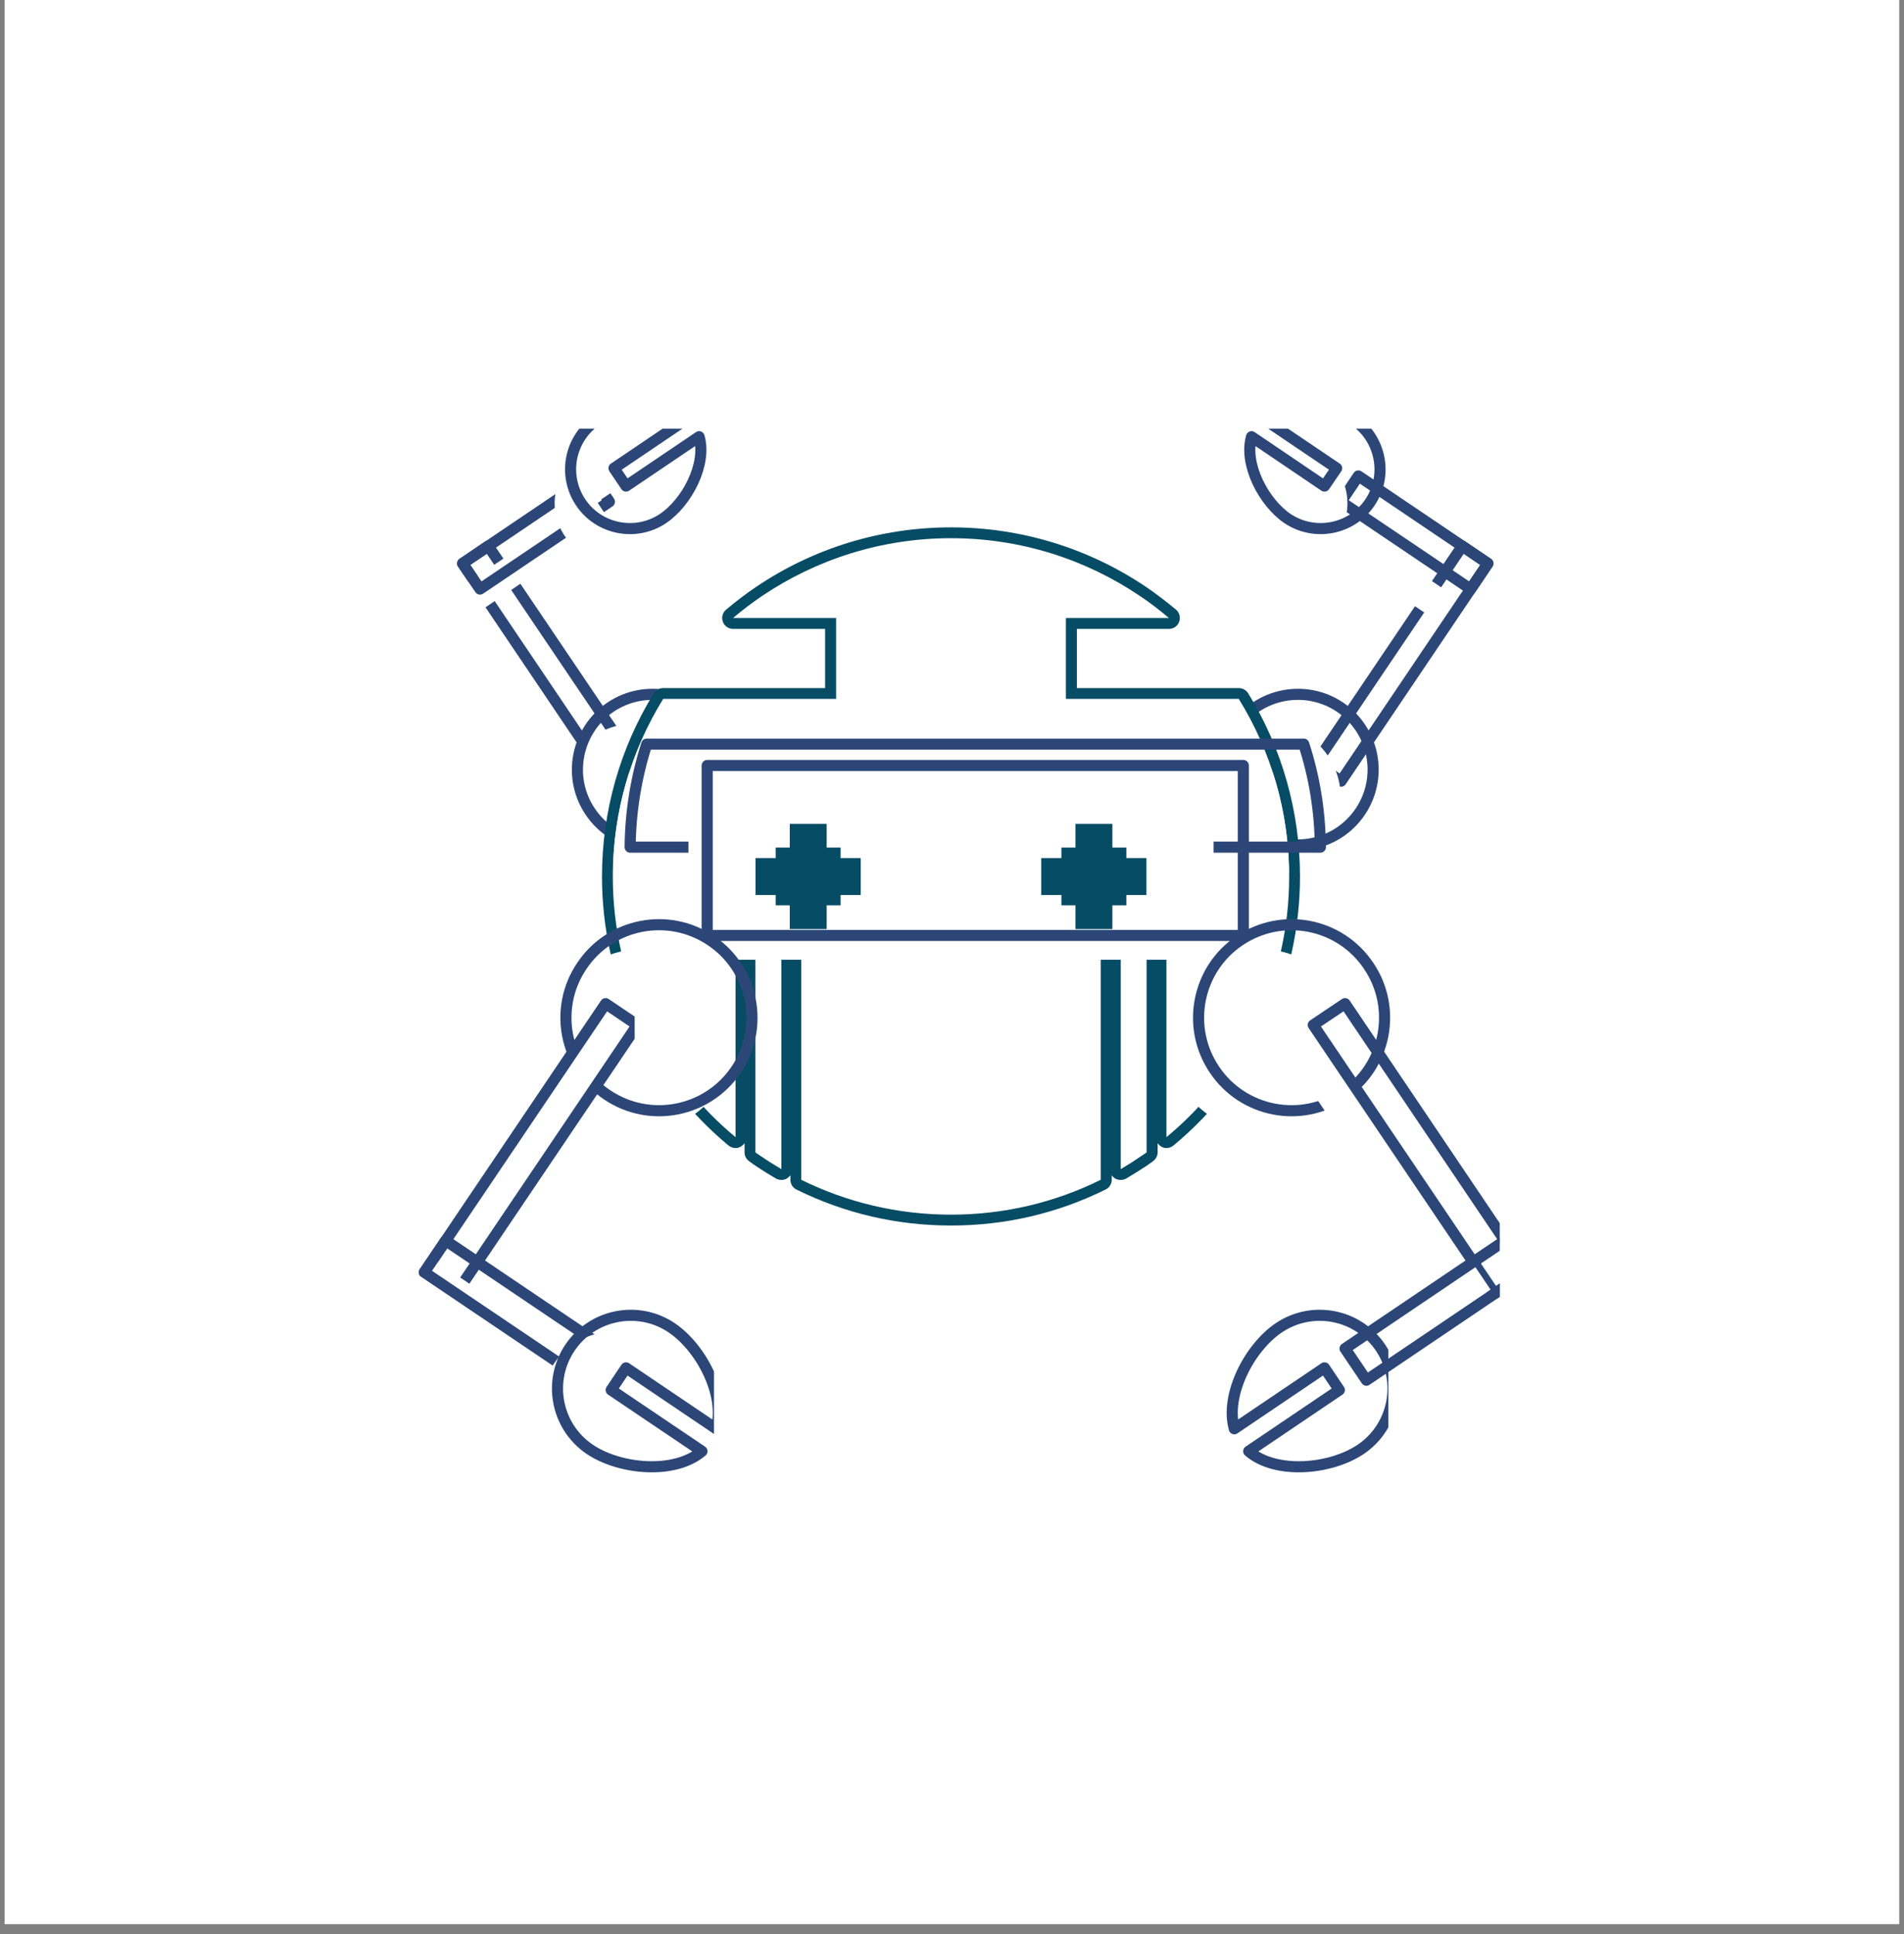 <svg xmlns="http://www.w3.org/2000/svg" xmlns:xlink="http://www.w3.org/1999/xlink" width="64" zoomAndPan="magnify" viewBox="0 0 48 48.75" height="65" preserveAspectRatio="xMidYMid meet" version="1.2"><rect x="0" y="0" width="48" height="48.75" fill="#808080" stroke="none"/><defs><clipPath id="5d04ac19ce"><path d="M 0.121 0 L 47.875 0 L 47.875 48.5 L 0.121 48.5 Z M 0.121 0 "/></clipPath><clipPath id="e03824a3c5"><path d="M 13 10.805 L 18 10.805 L 18 15 L 13 15 Z M 13 10.805 "/></clipPath><clipPath id="a5d3c4e425"><path d="M 30 10.805 L 35 10.805 L 35 15 L 30 15 Z M 30 10.805 "/></clipPath><clipPath id="e85b3fab6d"><path d="M 10.203 25 L 16 25 L 16 34 L 10.203 34 Z M 10.203 25 "/></clipPath><clipPath id="1fdd0dba7c"><path d="M 10.203 31 L 15 31 L 15 36 L 10.203 36 Z M 10.203 31 "/></clipPath><clipPath id="196bd779fe"><path d="M 13 33 L 18 33 L 18 37.664 L 13 37.664 Z M 13 33 "/></clipPath><clipPath id="59e007cd6b"><path d="M 32 25 L 37.809 25 L 37.809 34 L 32 34 Z M 32 25 "/></clipPath><clipPath id="f84218bafa"><path d="M 33 31 L 37.809 31 L 37.809 36 L 33 36 Z M 33 31 "/></clipPath><clipPath id="520d552bd4"><path d="M 32 31 L 37.809 31 L 37.809 36 L 32 36 Z M 32 31 "/></clipPath><clipPath id="2408e55ba7"><path d="M 30 33 L 35 33 L 35 37.664 L 30 37.664 Z M 30 33 "/></clipPath></defs><g id="57acdf14ec"><g clip-rule="nonzero" clip-path="url(#5d04ac19ce)"><path style=" stroke:none;fill-rule:nonzero;fill:#ffffff;fill-opacity:1;" d="M 0.121 0 L 47.879 0 L 47.879 48.5 L 0.121 48.5 Z M 0.121 0 "/><path style=" stroke:none;fill-rule:nonzero;fill:#ffffff;fill-opacity:1;" d="M 0.121 0 L 47.879 0 L 47.879 48.5 L 0.121 48.5 Z M 0.121 0 "/></g><path style=" stroke:none;fill-rule:nonzero;fill:#ffffff;fill-opacity:1;" d="M 11.949 14.578 L 11.316 15.008 L 14.941 20.383 L 15.578 19.953 L 11.949 14.578 "/><path style="fill:none;stroke-width:20;stroke-linecap:round;stroke-linejoin:round;stroke:#2c4777;stroke-opacity:1;stroke-miterlimit:10;" d="M 1248.96 2828.728 L 1202.81 2797.392 L 1467.173 2405.406 L 1513.607 2436.742 Z M 1248.96 2828.728 " transform="matrix(0.014,0,0,-0.014,-5.177,53.366)"/><path style=" stroke:none;fill-rule:nonzero;fill:#ffffff;fill-opacity:1;" d="M 11.316 15.008 L 11.746 15.641 L 14.941 13.484 L 14.516 12.848 L 11.316 15.008 "/><path style="fill:none;stroke-width:20;stroke-linecap:round;stroke-linejoin:round;stroke:#2c4777;stroke-opacity:1;stroke-miterlimit:10;" d="M 1202.81 2797.392 L 1234.146 2751.242 L 1467.173 2908.492 L 1436.122 2954.927 Z M 1202.81 2797.392 " transform="matrix(0.014,0,0,-0.014,-5.177,53.366)"/><path style=" stroke:none;fill-rule:nonzero;fill:#ffffff;fill-opacity:1;" d="M 15.055 12.656 L 15.352 13.098 L 17.156 11.879 C 17.352 12.559 16.855 13.5 16.266 13.898 C 15.598 14.348 14.684 14.172 14.234 13.504 C 13.781 12.832 13.957 11.922 14.629 11.469 C 15.23 11.062 16.324 10.961 16.871 11.43 L 15.055 12.656 "/><g clip-rule="nonzero" clip-path="url(#e03824a3c5)"><path style="fill:none;stroke-width:20;stroke-linecap:round;stroke-linejoin:round;stroke:#2c4777;stroke-opacity:1;stroke-miterlimit:10;" d="M 1475.434 2968.886 L 1497.085 2936.695 L 1628.696 3025.575 C 1642.94 2976.007 1606.761 2907.353 1563.745 2878.296 C 1515.032 2845.535 1448.371 2858.355 1415.611 2907.068 C 1382.566 2956.066 1395.385 3022.442 1444.383 3055.487 C 1488.254 3085.114 1568.018 3092.521 1607.901 3058.336 Z M 1475.434 2968.886 " transform="matrix(0.014,0,0,-0.014,-5.177,53.366)"/></g><path style=" stroke:none;fill-rule:nonzero;fill:#ffffff;fill-opacity:1;" d="M 17.555 19.059 C 16.977 18.207 15.82 17.984 14.969 18.555 C 14.121 19.133 13.895 20.285 14.469 21.137 C 15.043 21.988 16.199 22.215 17.051 21.641 C 17.902 21.066 18.129 19.91 17.555 19.059 "/><path style="fill:none;stroke-width:20;stroke-linecap:round;stroke-linejoin:round;stroke:#2c4777;stroke-opacity:1;stroke-miterlimit:10;" d="M 1657.754 2501.978 C 1615.592 2564.08 1531.27 2580.318 1469.167 2538.727 C 1407.35 2496.565 1390.827 2412.528 1432.703 2350.425 C 1474.58 2288.323 1558.902 2271.8 1621.005 2313.676 C 1683.107 2355.553 1699.63 2439.875 1657.754 2501.978 Z M 1657.754 2501.978 " transform="matrix(0.014,0,0,-0.014,-5.177,53.366)"/><path style=" stroke:none;fill-rule:nonzero;fill:#ffffff;fill-opacity:1;" d="M 36 14.578 L 36.633 15.008 L 33.008 20.383 L 32.375 19.953 L 36 14.578 "/><path style="fill:none;stroke-width:20;stroke-linecap:round;stroke-linejoin:round;stroke:#2c4777;stroke-opacity:1;stroke-miterlimit:10;" d="M 3002.927 2828.728 L 3049.076 2797.392 L 2784.713 2405.406 L 2738.564 2436.742 Z M 3002.927 2828.728 " transform="matrix(0.014,0,0,-0.014,-5.177,53.366)"/><path style=" stroke:none;fill-rule:nonzero;fill:#ffffff;fill-opacity:1;" d="M 36.633 15.008 L 36.207 15.641 L 33.008 13.484 L 33.434 12.848 L 36.633 15.008 "/><path style="fill:none;stroke-width:20;stroke-linecap:round;stroke-linejoin:round;stroke:#2c4777;stroke-opacity:1;stroke-miterlimit:10;" d="M 3049.076 2797.392 L 3018.025 2751.242 L 2784.713 2908.492 L 2815.765 2954.927 Z M 3049.076 2797.392 " transform="matrix(0.014,0,0,-0.014,-5.177,53.366)"/><path style=" stroke:none;fill-rule:nonzero;fill:#ffffff;fill-opacity:1;" d="M 32.898 12.656 L 32.598 13.098 L 30.797 11.879 C 30.602 12.559 31.098 13.5 31.684 13.898 C 32.355 14.348 33.266 14.172 33.719 13.504 C 34.172 12.832 33.992 11.922 33.324 11.469 C 32.723 11.062 31.625 10.961 31.082 11.43 L 32.898 12.656 "/><g clip-rule="nonzero" clip-path="url(#a5d3c4e425)"><path style="fill:none;stroke-width:20;stroke-linecap:round;stroke-linejoin:round;stroke:#2c4777;stroke-opacity:1;stroke-miterlimit:10;" d="M 2776.737 2968.886 L 2754.802 2936.695 L 2623.475 3025.575 C 2609.231 2976.007 2645.41 2907.353 2688.141 2878.296 C 2737.14 2845.535 2803.515 2858.355 2836.56 2907.068 C 2869.606 2956.066 2856.502 3022.442 2807.788 3055.487 C 2763.918 3085.114 2683.868 3092.521 2644.271 3058.336 Z M 2776.737 2968.886 " transform="matrix(0.014,0,0,-0.014,-5.177,53.366)"/></g><path style=" stroke:none;fill-rule:nonzero;fill:#ffffff;fill-opacity:1;" d="M 30.398 19.059 C 30.973 18.207 32.129 17.984 32.98 18.555 C 33.832 19.133 34.055 20.285 33.48 21.137 C 32.906 21.988 31.75 22.215 30.898 21.641 C 30.047 21.066 29.824 19.91 30.398 19.059 "/><path style="fill:none;stroke-width:20;stroke-linecap:round;stroke-linejoin:round;stroke:#2c4777;stroke-opacity:1;stroke-miterlimit:10;" d="M 2594.418 2501.978 C 2636.294 2564.08 2720.617 2580.318 2782.719 2538.727 C 2844.822 2496.565 2861.06 2412.528 2819.183 2350.425 C 2777.307 2288.323 2692.984 2271.8 2630.882 2313.676 C 2568.779 2355.553 2552.541 2439.875 2594.418 2501.978 Z M 2594.418 2501.978 " transform="matrix(0.014,0,0,-0.014,-5.177,53.366)"/><path style=" stroke:none;fill-rule:nonzero;fill:#ffffff;fill-opacity:1;" d="M 23.977 30.754 C 22.629 30.754 21.34 30.453 20.141 29.859 C 20.094 29.836 20.062 29.789 20.062 29.738 L 20.062 21.762 L 19.836 21.762 L 19.836 29.469 C 19.836 29.52 19.809 29.562 19.766 29.59 C 19.746 29.602 19.723 29.605 19.699 29.605 C 19.676 29.605 19.652 29.602 19.629 29.59 C 19.461 29.488 19.293 29.387 19.137 29.281 C 19.086 29.242 19.031 29.207 18.98 29.168 L 18.965 29.16 C 18.93 29.133 18.906 29.09 18.906 29.047 L 18.906 21.762 L 18.68 21.762 L 18.68 28.664 C 18.68 28.715 18.648 28.766 18.602 28.785 C 18.582 28.797 18.562 28.801 18.543 28.801 C 18.512 28.801 18.48 28.789 18.453 28.77 C 16.457 27.113 15.312 24.68 15.312 22.094 C 15.312 20.484 15.758 18.91 16.602 17.547 C 16.629 17.508 16.672 17.48 16.719 17.48 L 20.941 17.48 L 20.941 15.715 L 18.48 15.715 C 18.422 15.715 18.371 15.68 18.352 15.625 C 18.332 15.57 18.348 15.508 18.395 15.473 C 18.637 15.266 18.887 15.078 19.137 14.906 C 20.57 13.941 22.242 13.43 23.977 13.43 C 25.707 13.43 27.383 13.941 28.812 14.906 C 29.062 15.078 29.316 15.266 29.559 15.473 C 29.602 15.508 29.621 15.57 29.598 15.625 C 29.578 15.68 29.527 15.715 29.469 15.715 L 27.012 15.715 L 27.012 17.48 L 31.23 17.48 C 31.281 17.48 31.324 17.508 31.348 17.547 C 32.191 18.91 32.637 20.484 32.637 22.094 C 32.637 24.68 31.492 27.113 29.496 28.77 C 29.473 28.789 29.441 28.801 29.406 28.801 C 29.387 28.801 29.367 28.797 29.348 28.785 C 29.301 28.766 29.27 28.715 29.27 28.664 L 29.27 21.762 L 29.043 21.762 L 29.043 29.047 C 29.043 29.09 29.023 29.133 28.984 29.16 C 28.926 29.203 28.871 29.242 28.812 29.281 C 28.656 29.387 28.492 29.488 28.32 29.59 C 28.301 29.602 28.277 29.605 28.254 29.605 C 28.23 29.605 28.207 29.602 28.184 29.59 C 28.141 29.562 28.113 29.52 28.113 29.469 L 28.113 21.762 L 27.891 21.762 L 27.891 29.738 C 27.891 29.789 27.859 29.836 27.812 29.859 C 26.609 30.453 25.32 30.754 23.977 30.754 "/><path style=" stroke:none;fill-rule:nonzero;fill:#074c65;fill-opacity:1;" d="M 23.977 13.293 C 22.215 13.293 20.516 13.812 19.062 14.793 C 18.805 14.965 18.551 15.16 18.305 15.367 C 18.215 15.441 18.184 15.562 18.223 15.672 C 18.262 15.781 18.367 15.852 18.48 15.852 L 20.801 15.852 L 20.801 17.344 L 16.719 17.344 C 16.625 17.344 16.535 17.395 16.484 17.473 C 15.629 18.859 15.176 20.457 15.176 22.094 C 15.176 24.723 16.34 27.191 18.367 28.875 C 18.418 28.914 18.48 28.938 18.543 28.938 C 18.582 28.938 18.621 28.93 18.66 28.91 C 18.703 28.887 18.742 28.855 18.77 28.816 L 18.77 29.047 C 18.77 29.137 18.812 29.219 18.887 29.27 L 18.902 29.281 C 18.953 29.32 19.008 29.359 19.062 29.395 C 19.219 29.5 19.387 29.605 19.562 29.707 C 19.605 29.73 19.652 29.742 19.699 29.742 C 19.746 29.742 19.793 29.73 19.836 29.707 C 19.871 29.684 19.902 29.656 19.926 29.625 L 19.926 29.738 C 19.926 29.84 19.984 29.938 20.078 29.984 C 21.297 30.586 22.609 30.891 23.977 30.891 C 25.344 30.891 26.652 30.586 27.871 29.984 C 27.969 29.938 28.027 29.84 28.027 29.738 L 28.027 29.625 C 28.047 29.656 28.078 29.684 28.113 29.707 C 28.156 29.73 28.207 29.742 28.254 29.742 C 28.301 29.742 28.348 29.73 28.391 29.707 C 28.562 29.605 28.73 29.5 28.891 29.395 C 28.949 29.355 29.004 29.316 29.059 29.277 L 29.066 29.27 C 29.137 29.219 29.184 29.137 29.184 29.047 L 29.184 28.816 C 29.211 28.855 29.246 28.887 29.293 28.91 C 29.328 28.93 29.367 28.938 29.406 28.938 C 29.473 28.938 29.531 28.914 29.582 28.875 C 31.613 27.191 32.773 24.723 32.773 22.094 C 32.773 20.457 32.32 18.859 31.465 17.473 C 31.414 17.395 31.328 17.344 31.23 17.344 L 27.148 17.344 L 27.148 15.852 L 29.469 15.852 C 29.586 15.852 29.688 15.781 29.727 15.672 C 29.766 15.562 29.734 15.441 29.648 15.367 C 29.398 15.16 29.145 14.965 28.891 14.793 C 27.434 13.812 25.734 13.293 23.977 13.293 Z M 23.977 13.566 C 25.738 13.566 27.379 14.105 28.734 15.02 C 28.992 15.191 29.234 15.379 29.469 15.578 L 26.871 15.578 L 26.871 17.617 L 31.23 17.617 C 32.035 18.918 32.5 20.453 32.5 22.094 C 32.5 24.738 31.297 27.098 29.406 28.664 L 29.406 21.625 L 28.906 21.625 L 28.906 29.047 C 28.852 29.086 28.793 29.129 28.734 29.164 C 28.578 29.273 28.418 29.371 28.254 29.469 L 28.254 21.625 L 27.75 21.625 L 27.75 29.738 C 26.613 30.301 25.332 30.617 23.977 30.617 C 22.621 30.617 21.34 30.301 20.199 29.738 L 20.199 21.625 L 19.699 21.625 L 19.699 29.469 C 19.535 29.371 19.371 29.273 19.215 29.164 C 19.156 29.129 19.102 29.086 19.043 29.047 L 19.043 21.625 L 18.543 21.625 L 18.543 28.664 C 16.656 27.098 15.449 24.738 15.449 22.094 C 15.449 20.453 15.914 18.918 16.719 17.617 L 21.078 17.617 L 21.078 15.578 L 18.48 15.578 C 18.715 15.379 18.961 15.191 19.215 15.02 C 20.574 14.105 22.215 13.566 23.977 13.566 "/><path style=" stroke:none;fill-rule:nonzero;fill:#ffffff;fill-opacity:1;" d="M 18.543 22.012 L 18.543 21.625 L 19.043 21.625 L 19.043 22.012 L 19.699 22.012 L 19.699 21.625 L 20.199 21.625 L 20.199 22.012 L 27.75 22.012 L 27.75 21.625 L 28.254 21.625 L 28.254 22.012 L 28.906 22.012 L 28.906 21.625 L 29.406 21.625 L 29.406 22.012 L 32.496 22.012 C 32.488 21.125 32.348 20.27 32.086 19.469 L 15.863 19.469 C 15.605 20.27 15.461 21.125 15.453 22.012 L 18.543 22.012 "/><path style="fill:none;stroke-width:20;stroke-linecap:round;stroke-linejoin:round;stroke:#2c4777;stroke-opacity:1;stroke-miterlimit:10;" d="M 1729.827 2286.613 L 1729.827 2314.816 L 1766.29 2314.816 L 1766.29 2286.613 L 1814.149 2286.613 L 1814.149 2314.816 L 1850.613 2314.816 L 1850.613 2286.613 L 2401.274 2286.613 L 2401.274 2314.816 L 2438.022 2314.816 L 2438.022 2286.613 L 2485.596 2286.613 L 2485.596 2314.816 L 2522.06 2314.816 L 2522.06 2286.613 L 2747.395 2286.613 C 2746.825 2351.28 2736.57 2413.667 2717.483 2472.066 L 1534.403 2472.066 C 1515.602 2413.667 1505.061 2351.28 1504.492 2286.613 Z M 1729.827 2286.613 " transform="matrix(0.014,0,0,-0.014,-5.177,53.366)"/><path style=" stroke:none;fill-rule:nonzero;fill:#ffffff;fill-opacity:1;" d="M 30.594 24.191 L 17.355 24.191 L 17.355 19.996 L 30.594 19.996 L 30.594 24.191 "/><path style="fill:none;stroke-width:20;stroke-linecap:round;stroke-linejoin:round;stroke:#2c4777;stroke-opacity:1;stroke-miterlimit:10;" d="M 2608.662 2127.654 L 1643.225 2127.654 L 1643.225 2433.608 L 2608.662 2433.608 Z M 2608.662 2127.654 " transform="matrix(0.014,0,0,-0.014,-5.177,53.366)"/><path style=" stroke:none;fill-rule:nonzero;fill:#074c65;fill-opacity:1;" d="M 21.699 21.629 L 21.191 21.629 L 21.191 21.363 L 20.84 21.363 L 20.84 20.766 L 19.91 20.766 L 19.91 21.363 L 19.555 21.363 L 19.555 21.629 L 19.047 21.629 L 19.047 22.559 L 19.555 22.559 L 19.555 22.82 L 19.91 22.82 L 19.91 23.418 L 20.84 23.418 L 20.84 22.82 L 21.191 22.82 L 21.191 22.559 L 21.699 22.559 L 21.699 21.629 "/><path style=" stroke:none;fill-rule:nonzero;fill:#074c65;fill-opacity:1;" d="M 28.902 21.629 L 28.395 21.629 L 28.395 21.363 L 28.043 21.363 L 28.043 20.766 L 27.113 20.766 L 27.113 21.363 L 26.758 21.363 L 26.758 21.629 L 26.25 21.629 L 26.25 22.559 L 26.758 22.559 L 26.758 22.82 L 27.113 22.82 L 27.113 23.418 L 28.043 23.418 L 28.043 22.82 L 28.395 22.82 L 28.395 22.559 L 28.902 22.559 L 28.902 21.629 "/><path style=" stroke:none;fill-rule:nonzero;fill:#ffffff;fill-opacity:1;" d="M 18.07 27.508 C 17.359 28.559 15.934 28.836 14.883 28.125 C 13.828 27.418 13.551 25.988 14.262 24.938 C 14.969 23.887 16.398 23.609 17.449 24.32 C 18.5 25.027 18.777 26.457 18.07 27.508 "/><path style="fill:none;stroke-width:20;stroke-linecap:round;stroke-linejoin:round;stroke:#2c4777;stroke-opacity:1;stroke-miterlimit:10;" d="M 1695.357 1885.796 C 1643.51 1809.165 1539.531 1788.939 1462.9 1840.786 C 1385.984 1892.348 1365.758 1996.612 1417.605 2072.958 C 1469.167 2149.874 1573.431 2170.1 1650.062 2118.253 C 1726.693 2066.691 1746.919 1962.427 1695.357 1885.796 Z M 1695.357 1885.796 " transform="matrix(0.014,0,0,-0.014,-5.177,53.366)"/><g clip-rule="nonzero" clip-path="url(#e85b3fab6d)"><path style=" stroke:none;fill-rule:nonzero;fill:#ffffff;fill-opacity:1;" d="M 11.152 33.035 L 10.371 32.508 L 14.848 25.875 L 15.629 26.402 L 11.152 33.035 "/><path style="fill:none;stroke-width:20;stroke-linecap:round;stroke-linejoin:round;stroke:#2c4777;stroke-opacity:1;stroke-miterlimit:10;" d="M 1190.846 1482.7 L 1133.871 1521.158 L 1460.336 2004.873 L 1517.311 1966.415 Z M 1190.846 1482.7 " transform="matrix(0.014,0,0,-0.014,-5.177,53.366)"/></g><g clip-rule="nonzero" clip-path="url(#1fdd0dba7c)"><path style=" stroke:none;fill-rule:nonzero;fill:#ffffff;fill-opacity:1;" d="M 10.371 32.508 L 10.898 31.727 L 14.848 34.391 L 14.32 35.172 L 10.371 32.508 "/><path style="fill:none;stroke-width:20;stroke-linecap:round;stroke-linejoin:round;stroke:#2c4777;stroke-opacity:1;stroke-miterlimit:10;" d="M 1133.871 1521.158 L 1172.329 1578.133 L 1460.336 1383.849 L 1421.878 1326.874 Z M 1133.871 1521.158 " transform="matrix(0.014,0,0,-0.014,-5.177,53.366)"/></g><g clip-rule="nonzero" clip-path="url(#196bd779fe)"><path style=" stroke:none;fill-rule:nonzero;fill:#ffffff;fill-opacity:1;" d="M 14.984 35.414 L 15.352 34.867 L 17.578 36.371 C 17.816 35.535 17.207 34.371 16.48 33.879 C 15.652 33.32 14.527 33.539 13.969 34.367 C 13.41 35.195 13.629 36.32 14.457 36.879 C 15.199 37.379 16.551 37.504 17.227 36.926 L 14.984 35.414 "/><path style="fill:none;stroke-width:20;stroke-linecap:round;stroke-linejoin:round;stroke:#2c4777;stroke-opacity:1;stroke-miterlimit:10;" d="M 1470.307 1309.212 L 1497.085 1349.094 L 1659.463 1239.418 C 1676.84 1300.381 1632.4 1385.273 1579.413 1421.167 C 1519.02 1461.904 1436.976 1445.951 1396.24 1385.558 C 1355.503 1325.165 1371.456 1243.121 1431.849 1202.384 C 1485.975 1165.921 1584.541 1156.805 1633.824 1198.966 Z M 1470.307 1309.212 " transform="matrix(0.014,0,0,-0.014,-5.177,53.366)"/></g><path style=" stroke:none;fill-rule:nonzero;fill:#ffffff;fill-opacity:1;" d="M 29.883 27.508 C 30.59 28.559 32.02 28.836 33.07 28.125 C 34.121 27.418 34.398 25.988 33.688 24.938 C 32.98 23.887 31.555 23.609 30.5 24.32 C 29.449 25.027 29.172 26.457 29.883 27.508 "/><path style="fill:none;stroke-width:20;stroke-linecap:round;stroke-linejoin:round;stroke:#2c4777;stroke-opacity:1;stroke-miterlimit:10;" d="M 2556.815 1885.796 C 2608.377 1809.165 2712.64 1788.939 2789.271 1840.786 C 2865.902 1892.348 2886.128 1996.612 2834.281 2072.958 C 2782.719 2149.874 2678.74 2170.1 2601.825 2118.253 C 2525.194 2066.691 2504.968 1962.427 2556.815 1885.796 Z M 2556.815 1885.796 " transform="matrix(0.014,0,0,-0.014,-5.177,53.366)"/><g clip-rule="nonzero" clip-path="url(#59e007cd6b)"><path style=" stroke:none;fill-rule:nonzero;fill:#ffffff;fill-opacity:1;" d="M 36.797 33.035 L 37.578 32.508 L 33.105 25.875 L 32.32 26.402 L 36.797 33.035 "/><path style="fill:none;stroke-width:20;stroke-linecap:round;stroke-linejoin:round;stroke:#2c4777;stroke-opacity:1;stroke-miterlimit:10;" d="M 3061.041 1482.7 L 3118.016 1521.158 L 2791.835 2004.873 L 2734.576 1966.415 Z M 3061.041 1482.7 " transform="matrix(0.014,0,0,-0.014,-5.177,53.366)"/></g><g clip-rule="nonzero" clip-path="url(#f84218bafa)"><path style=" stroke:none;fill-rule:nonzero;fill:#ffffff;fill-opacity:1;" d="M 37.578 32.508 L 37.051 31.727 L 33.105 34.391 L 33.633 35.172 L 37.578 32.508 "/></g><g clip-rule="nonzero" clip-path="url(#520d552bd4)"><path style="fill:none;stroke-width:20;stroke-linecap:round;stroke-linejoin:round;stroke:#2c4777;stroke-opacity:1;stroke-miterlimit:10;" d="M 3118.016 1521.158 L 3079.558 1578.133 L 2791.835 1383.849 L 2830.293 1326.874 Z M 3118.016 1521.158 " transform="matrix(0.014,0,0,-0.014,-5.177,53.366)"/></g><g clip-rule="nonzero" clip-path="url(#2408e55ba7)"><path style=" stroke:none;fill-rule:nonzero;fill:#ffffff;fill-opacity:1;" d="M 32.965 35.414 L 32.598 34.867 L 30.371 36.371 C 30.137 35.535 30.742 34.371 31.469 33.879 C 32.297 33.32 33.422 33.539 33.98 34.367 C 34.539 35.195 34.32 36.32 33.492 36.879 C 32.75 37.379 31.398 37.504 30.727 36.926 L 32.965 35.414 "/><path style="fill:none;stroke-width:20;stroke-linecap:round;stroke-linejoin:round;stroke:#2c4777;stroke-opacity:1;stroke-miterlimit:10;" d="M 2781.58 1309.212 L 2754.802 1349.094 L 2592.424 1239.418 C 2575.331 1300.381 2619.487 1385.273 2672.473 1421.167 C 2732.866 1461.904 2814.91 1445.951 2855.647 1385.558 C 2896.384 1325.165 2880.431 1243.121 2820.038 1202.384 C 2765.912 1165.921 2667.346 1156.805 2618.347 1198.966 Z M 2781.58 1309.212 " transform="matrix(0.014,0,0,-0.014,-5.177,53.366)"/></g></g></svg>